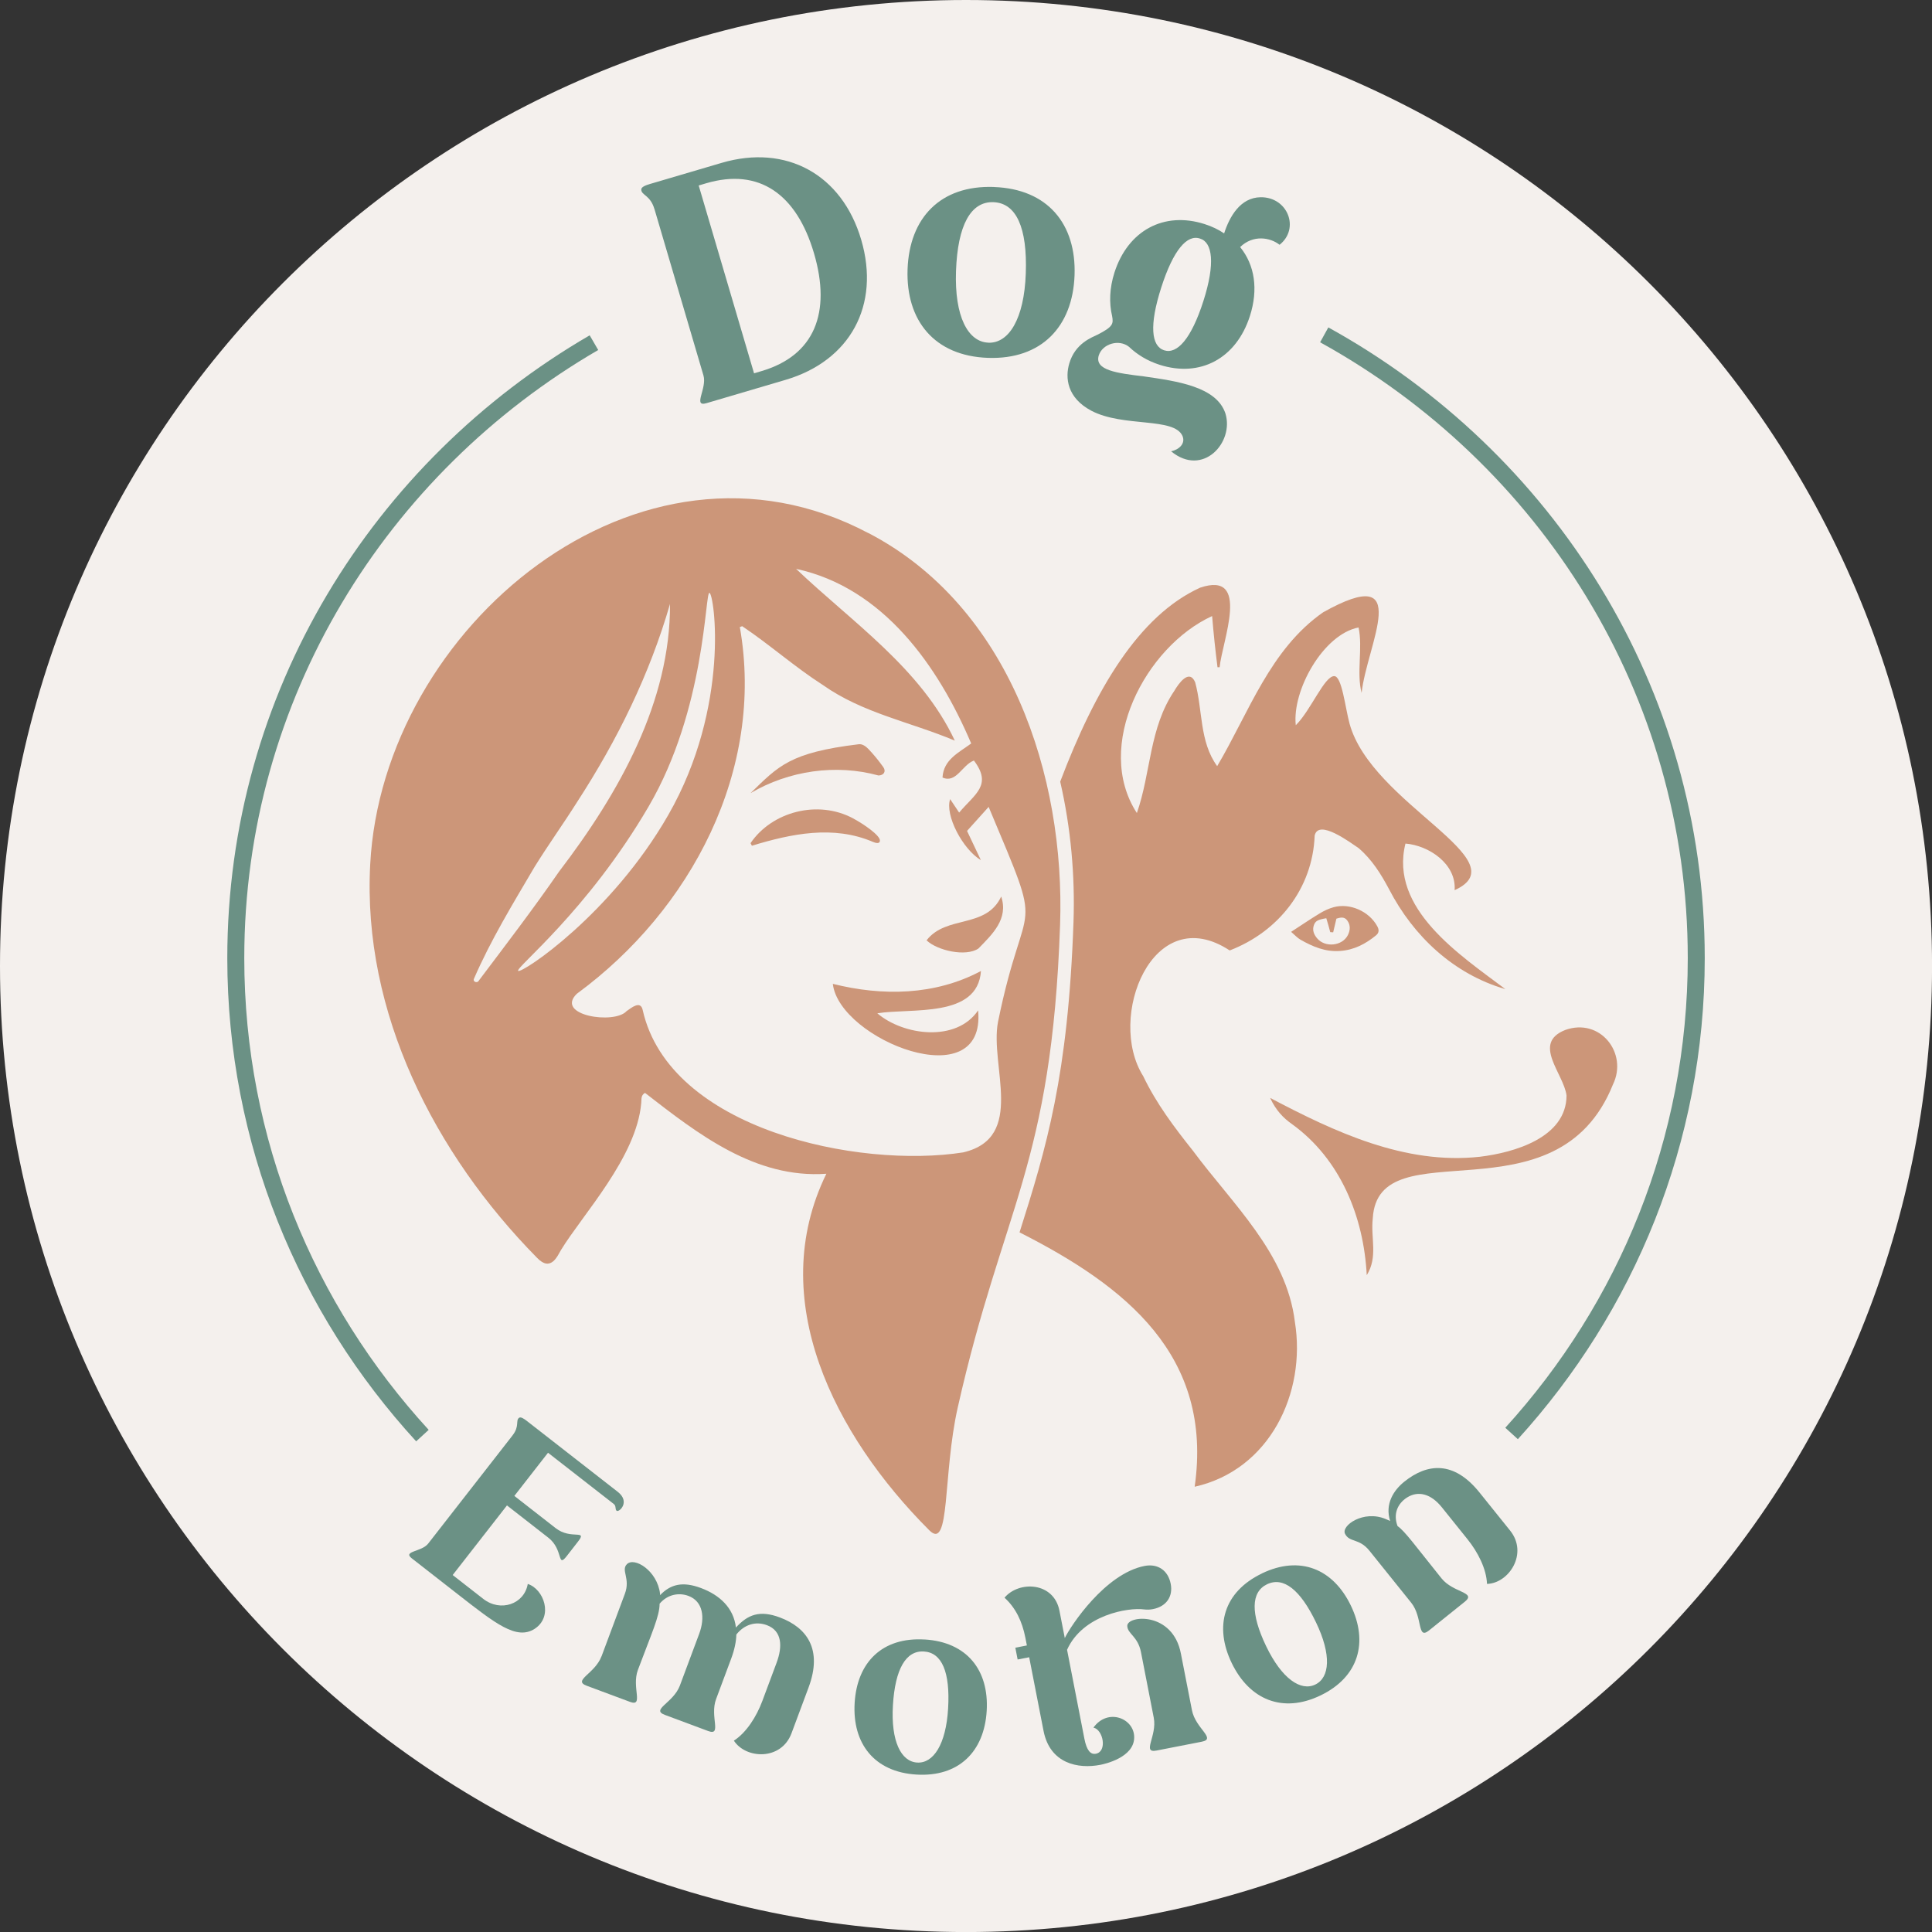 <?xml version="1.0" encoding="UTF-8"?>
<svg data-bbox="0 0 455.18 455.18" viewBox="0 0 455.17 455.17" xmlns="http://www.w3.org/2000/svg" data-type="ugc">
    <rect x="0" y="0" width="455.17" height="455.17" fill="#333333" stroke="none"/>
    <g>
        <path fill="#f4f0ed" d="M455.18 227.59c0 125.694-101.896 227.59-227.59 227.59S0 353.284 0 227.59 101.896 0 227.59 0s227.59 101.896 227.59 227.59z"/>
        <path d="M154.17 49.23c-.97-3.29-3.09-3.22-3.09-4.57-.03-.63 1.12-1.04 2.07-1.32l16.87-4.97c15.19-4.47 28.33 2.69 32.87 18.09 4.56 15.48-2.62 28.55-17.81 33.03l-18.62 5.49c-3.36.99.17-3.46-.73-6.53l-11.55-39.22Zm37.6 10.43c-4.11-13.95-12.92-20.16-25.41-16.48l-1.75.52 13.04 44.25 1.75-.52c12.49-3.68 16.5-13.75 12.37-27.77Z" fill="#6b9185"/>
        <path d="M234.17 44.06c12.63.45 19.42 8.69 18.99 20.79-.43 12.1-7.8 19.91-20.43 19.46-12.56-.45-19.34-8.77-18.91-20.87.43-12.1 7.72-19.84 20.35-19.39Zm-1.31 36.68c4.79.17 8.43-5.57 8.81-16.3.39-10.8-2.23-16.61-7.63-16.81-5.33-.19-8.42 5.41-8.81 16.22-.38 10.73 2.83 16.71 7.63 16.88Z" fill="#6b9185"/>
        <path d="M258.58 78.85c3.64-1.87 3.78-2.55 3.42-4.42-.71-3.03-.62-6.52.56-10.22 3.19-9.93 11.69-14.48 21.26-11.41 1.74.56 3.26 1.29 4.58 2.19 1.28-3.99 3.83-8.45 8.58-8.52 6.43-.09 9.3 7.39 4.48 11.2-2.23-1.76-6.26-2.41-9.29.54 3.44 4.22 4.32 9.95 2.3 16.25-3.21 10-11.71 14.55-21.28 11.48-2.9-.93-5.3-2.42-7.2-4.23-2.36-1.88-6.24-.73-7.13 2.03-1.05 3.5 4.26 4.17 10.65 4.94 7.72 1.12 17.07 2.37 19.19 8.72 2.12 6.84-5.33 15.08-12.79 8.93 1.8-.38 3.45-1.77 2.68-3.62-2-4.48-13.92-1.99-21.45-5.93-5.81-3.07-6.2-7.83-5.23-11.12 1.39-4.83 5.42-6.18 6.67-6.82Zm15.69 3.68c3.04.98 6.38-2.67 9.24-11.59 2.86-8.92 2.13-13.87-.79-14.73-3.02-1.05-6.28 2.62-9.14 11.54-2.86 8.92-2.35 13.8.69 14.78Z" fill="#6b9185"/>
        <path d="M331.12 198.74c5.56.45 12.03 4.83 11.58 10.98 15.5-7.01-19.56-20.27-24.75-39.23-1.03-3.77-1.79-11.2-3.62-11.2-2.33 0-5.49 8.05-9.05 11.57-.9-8.17 6.46-21.43 14.79-23.03 1.04 4.79-.53 10.69.72 15.42 1.2-11.31 12.51-31.06-9.06-19-12.52 8.72-17.5 23.65-24.97 36.25-4.21-5.79-3.38-13.19-5.19-19.78-1.42-3.25-3.92.37-4.9 2.03-5.96 8.81-5.48 19.25-8.83 28.8-10.24-15.78 2.04-39.23 17.73-46.41.37 4.39.74 7.88 1.27 12.06h.5c.57-6.09 7.45-22.81-4.59-18.75-14.45 6.59-24.7 23.91-32.97 45.7 2.52 10.95 3.51 22.25 3.13 33.1-1.26 36.17-6.39 53.18-12.71 73.09 24.98 12.65 45.66 29.01 41.26 59.93 17.67-3.96 26.32-22.08 23.61-38.83-1.98-16.22-14.77-27.83-24.04-40.36-4.4-5.52-8.62-11.12-11.69-17.54-8.69-13.75 2.2-41.56 20.37-29.62 11.49-4.41 19.56-14.62 20.02-27.06.89-4.01 8.33 1.61 10.34 2.94 3.16 2.69 5.29 6.13 7.19 9.7 5.71 11.04 15.21 20 27.39 23.53-10.67-8.04-27.37-18.9-23.53-34.29Z" fill="#cc9679"/>
        <path d="M299.27 258.68c15.2 8.01 31.74 15.77 49.35 13.85 8.08-.97 20.41-4.49 20.45-14.44-.67-5.18-8.23-12.3-.31-15.43 8.24-2.96 14.83 5.47 11.25 12.83-13.25 33.06-55.32 9.9-56.59 31.54-.53 4.72 1.28 9.03-1.42 13.4-.71-13.76-6.19-27.33-17.59-35.58-2.13-1.48-3.87-3.36-5.16-6.17Z" fill="#cc9679"/>
        <path d="M304.18 219.54c2.42-1.57 4.53-3.01 6.71-4.33 1.02-.62 2.13-1.15 3.28-1.47 3.85-1.07 8.38.96 10.3 4.47.45.82.47 1.54-.29 2.16-2.47 2.01-5.12 3.43-8.44 3.67-3.51.26-6.46-1.01-9.35-2.65-.73-.42-1.32-1.09-2.21-1.85Zm9.93.11c-.24-.01-.47-.03-.71-.04-.14-.52-.27-1.04-.42-1.55-.17-.59-.34-1.17-.51-1.73-2.01.34-2.56.64-2.92 1.62-.43 1.2 0 2.22.77 3.13 1.88 2.22 5.92 1.81 7.23-.77.57-1.13.66-2.36-.14-3.45-.71-.98-1.67-.69-2.56-.43-.27 1.15-.51 2.18-.76 3.22Z" fill="#cc9679"/>
        <path d="M206.69 238.73c6.19 5.27 18.65 6.86 23.75-.69 1.95 20.66-32.71 6.95-34.23-6.25 11.65 2.92 24.07 2.76 34.9-3.03-.76 11.19-16.47 8.67-24.42 9.97Z" fill="#cc9679"/>
        <path d="M176.82 198.65c5.02-7.43 15.87-10.29 24.15-5.85 2.57 1.38 6.36 4 6.34 5.24-.01.84-1.01.58-1.64.31-9.32-4-19.25-1.93-28.53.9-.1-.2-.21-.4-.31-.6Z" fill="#cc9679"/>
        <path d="M176.84 186.84c6.56-6.36 9.21-9.54 25.47-11.5.88-.11 1.7.51 2.31 1.15 1.26 1.32 2.42 2.75 3.48 4.24.72 1.01.12 1.94-1.13 1.97-10.03-2.76-21.12-1.15-30.12 4.14Z" fill="#cc9679"/>
        <path d="M235.88 211.22c1.76 5.28-2.08 8.87-5.37 12.25-2.98 2-9.66.49-12.22-1.93 4.67-6.03 13.98-2.65 17.59-10.32Z" fill="#cc9679"/>
        <path d="M204.59 125.6C150.6 97 90.11 147.95 87.22 203.65c-1.87 34.93 15.23 68.25 39.31 92.69 3.3 3.46 4.86-.58 5.64-1.85 5.14-8.41 17.8-21.88 18.9-34.6.11-.82-.16-1.82.89-2.41 12.46 9.67 25.98 20.24 42.73 19.05-14.48 29.56 1.87 61.62 24.25 84 4.99 4.99 3.14-13.14 6.7-28.93 10.68-47.39 22.14-57.04 24.11-113.69 1.23-35.11-11.82-74.98-45.16-92.33Zm-91.85 105.54c-.41.54-1.36.11-1.1-.5 3.94-9.12 9.24-17.8 14.3-26.4 3.17-5.12 6.81-10.19 10-15.25 9.57-14.74 17.11-30.12 21.91-46.7.12 22.96-11.93 44.46-26.15 63.07-6.06 8.77-12.53 17.22-18.97 25.77Zm9.34-2.4c-.87-.61 16.27-14 30.72-38.71 13.46-23.01 13.27-50.56 14.34-50.36 1.14.22 5 26.69-9.7 52.34-13.4 23.39-34.44 37.38-35.37 36.73Zm104.91 42.75c-24.69 3.9-69.29-5.36-75.58-33.56-.52-2.32-2.69-.47-3.81.3-2.86 3.17-16.91 1.02-11.72-4.09 26.92-19.73 44.37-52.76 38.42-86.41.19-.07.37-.13.56-.2 6.5 4.36 12.42 9.64 18.98 13.84 9.46 6.68 20.58 8.69 31.11 13.12-7.97-17.01-24.22-27.92-37.4-40.47 20.54 4.43 33.47 22.84 41.26 41.14-3.02 2.22-6.52 3.82-6.76 8.02 3.24 1.45 4.64-2.98 7.4-4 4.41 5.82.2 7.88-3.48 12.26-.72-1.07-1.35-2.01-2.12-3.17-1.28 3.75 2.94 11.8 7.24 14.37-1.09-2.3-2.14-4.53-3.26-6.88 1.72-1.9 3.32-3.68 5.09-5.66 13.62 32.5 8.67 18.85 2.2 50.69-1.96 10.29 6.61 27.17-8.12 30.69Z" fill="#cc9679"/>
        <path d="M356.12 337.72c27.07-29.77 43.51-69 43.51-111.99 0-63.02-35.33-117.95-87.65-146.84" fill="none" stroke="#6b9185" stroke-miterlimit="10" stroke-width="4"/>
        <path d="M139.93 80.73c-50.52 29.35-84.38 83.3-84.38 144.99 0 43.24 16.63 82.67 43.97 112.5" fill="none" stroke="#6b9185" stroke-miterlimit="10" stroke-width="4"/>
        <path d="M120.78 338.13c1.67-2.14.64-3.47 1.51-4.1.39-.31 1.19.24 1.81.72l21.44 16.72c3.04 2.37.31 4.9-.26 4.46-.43-.33-.05-1.11-.67-1.59l-15.5-12.08-7.93 10.17 9.74 7.6c3.61 2.82 7.58.18 5.25 3.17l-2.63 3.38c-2.33 2.99-.74-1.5-4.36-4.31l-9.74-7.6-12.79 16.4 7.22 5.63c4.04 3.15 9.65 1.25 10.47-3.53 3.8 1.21 6.1 7.66 1.61 10.58-4.26 2.72-9.21-1.22-18.05-8.12 0 0-3.57-2.78-10.88-8.49-2.23-1.74 2.31-1.49 3.86-3.48l19.9-25.52Z" fill="#6b9185"/>
        <path d="m141.72 390.22 5.5-14.74c1.35-3.61-.97-5.51.47-6.96 1.76-1.79 7.16 1.51 7.82 6.97.01.13-.03.25 0 .32 2.51-2.6 5.34-3.28 9.63-1.68 4.41 1.64 7.71 4.68 8.24 9.31 2.82-3.07 5.6-4.15 10.34-2.38 6.32 2.36 10.15 7.45 6.78 16.49l-4.02 10.79c-2.42 6.49-10.76 6.09-13.58 1.75 2.97-1.92 5.33-5.67 6.7-9.34l3.37-9.04c1.41-3.78 1.31-7.49-2.3-8.83-2.65-.99-5.35-.13-7.19 2.21-.04 1.66-.43 3.57-1.21 5.66l-3.56 9.54c-1.54 4.12 1.48 8.79-1.9 7.52l-10.17-3.79c-3.39-1.26 2-2.79 3.54-6.91l4.55-12.2c1.41-3.78.92-7.63-2.53-8.92-2.26-.84-4.95-.36-6.8 1.84 0 2.96-1.86 6.9-5.11 15.59-1.54 4.12 1.48 8.79-1.9 7.52l-10.17-3.79c-3.39-1.26 1.95-2.81 3.49-6.93Z" fill="#6b9185"/>
        <path d="M217.83 386.25c9.99.6 15.2 7.25 14.63 16.82s-6.55 15.61-16.54 15.01c-9.93-.59-15.14-7.31-14.57-16.87.57-9.57 6.49-15.55 16.47-14.95Zm-1.74 29c3.79.23 6.78-4.24 7.28-12.73.51-8.54-1.44-13.19-5.72-13.44-4.21-.25-6.77 4.12-7.28 12.67-.51 8.48 1.92 13.28 5.71 13.5Z" fill="#6b9185"/>
        <path d="m251.4 388.71 4.08 20.94c.52 2.66 1.41 3.78 2.71 3.52 2.72-.53 1.72-5.68-.58-6.15 3.38-4.71 9.64-2.19 9.6 2.3 0 4.73-6.95 6.27-7.95 6.46-5.26 1.03-11.9-.26-13.41-8.01l-3.38-17.33-2.72.53-.54-2.78 2.72-.53-.36-1.83c-.75-3.85-2.29-7.04-4.91-9.42 3.39-4.04 11.61-3.74 12.94 3.06l1.26 6.45c1.4-2.91 9.51-15.18 18.79-16.99 3.14-.61 5.55 1.07 6.16 4.2.59 3.02-1.04 5.36-4.18 5.97-.71.14-1.38.15-2.01.08-3.85-.54-14.55 1.3-18.23 9.51Zm29.42 14.22c.84 4.32 5.85 6.72 2.3 7.41l-10.65 2.08c-3.55.69.19-3.42-.65-7.73l-3.01-15.44c-.74-3.79-3.17-4.29-3.23-6.19-.06-2.51 10.74-3.51 12.64 6.56l2.6 13.31Z" fill="#6b9185"/>
        <path d="M297.28 370.7c9.01-4.34 16.81-1.07 20.97 7.56s1.88 16.82-7.13 21.17c-8.96 4.32-16.78.99-20.94-7.64-4.16-8.63-1.91-16.74 7.11-21.08Zm12.6 26.17c3.42-1.65 3.85-7.01.16-14.66-3.71-7.71-7.68-10.82-11.54-8.96-3.8 1.83-3.9 6.9-.19 14.61 3.69 7.66 8.15 10.66 11.57 9.01Z" fill="#6b9185"/>
        <path d="m332.48 377.6-9.85-12.26c-2.42-3.01-4.68-1.88-5.74-3.97-.99-1.91 4.31-5.7 9.56-3.5.41.21.78.3 1.06.46-1.28-4 .83-7.24 3.32-9.24 5.45-4.38 11.69-4.99 17.73 2.53l7.21 8.97c4.34 5.4-.28 12.44-5.44 12.57-.13-3.53-2.14-7.48-4.6-10.53l-6.04-7.52c-2.53-3.15-5.52-3.99-8.19-2.31-2.3 1.46-3.3 3.97-2.24 6.74 1.75 1.22 4.09 4.52 10.36 12.32 2.76 3.43 8.31 3.22 5.49 5.49l-8.46 6.79c-2.82 2.26-1.42-3.11-4.17-6.54Z" fill="#6b9185"/>
    </g>
</svg>
